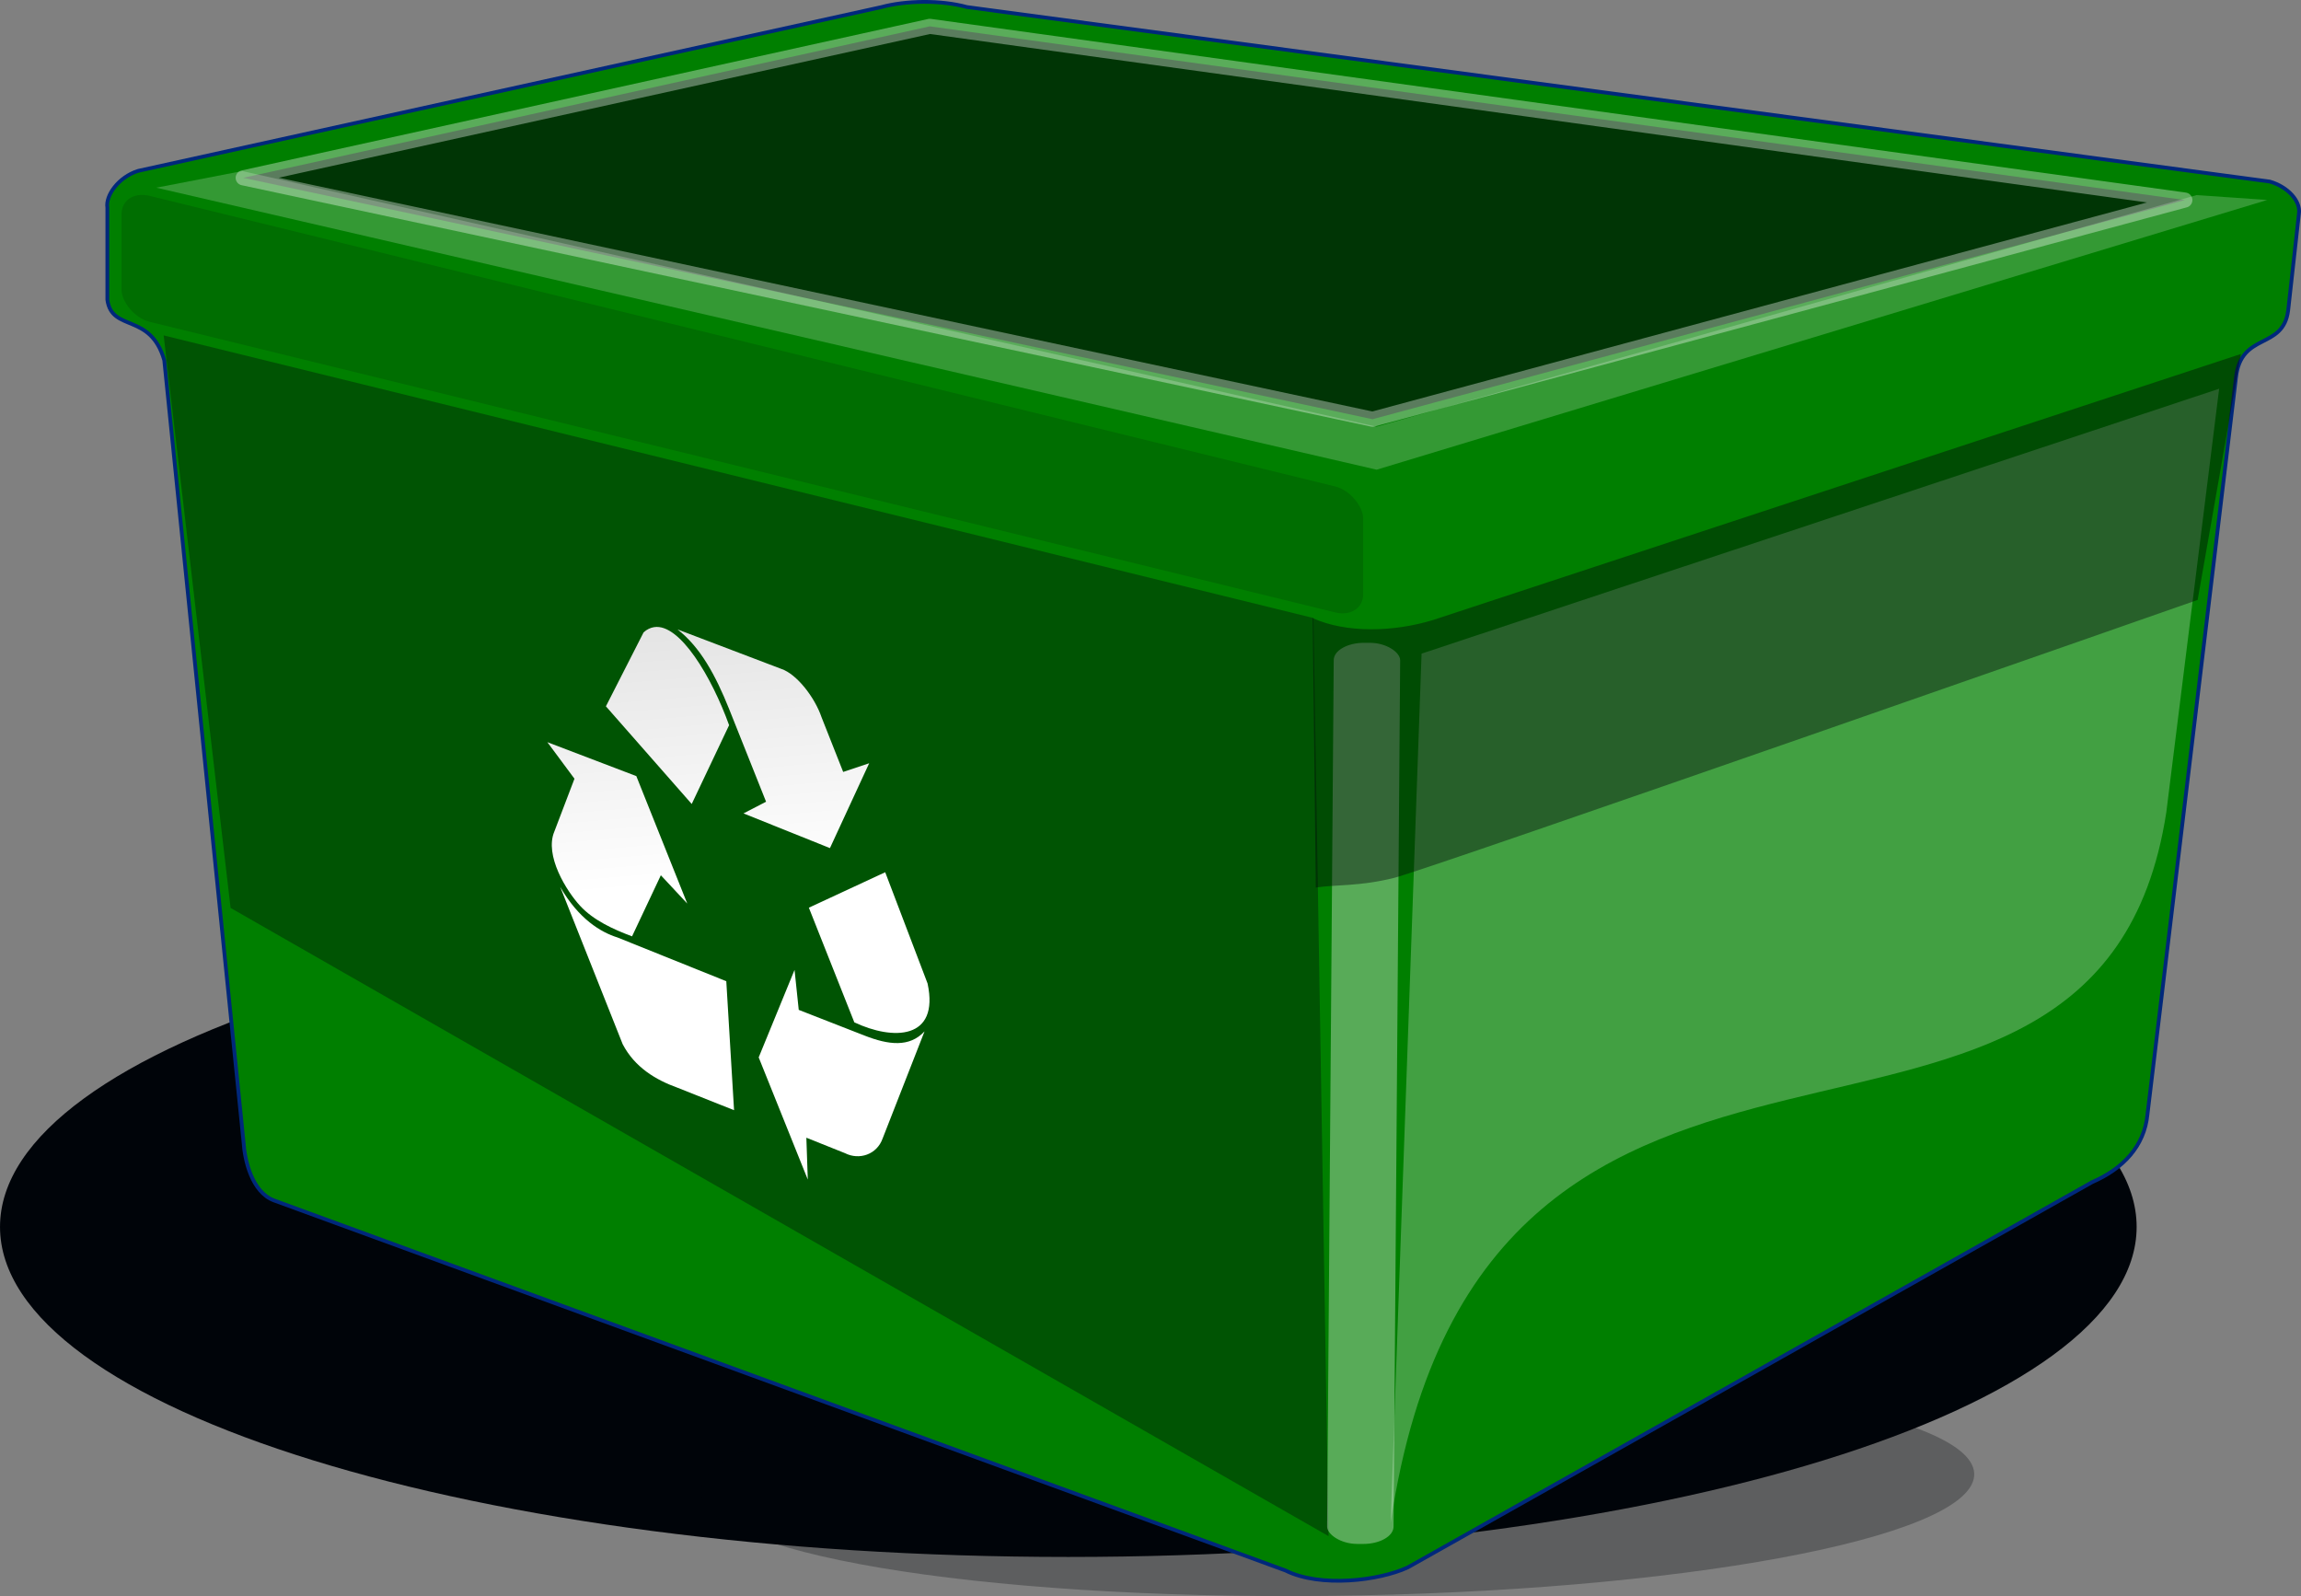 <?xml version="1.0"?><svg width="190.688" height="132.268" xmlns="http://www.w3.org/2000/svg" xmlns:xlink="http://www.w3.org/1999/xlink">
 <rect width="100%" height="100%" fill="#808080" stroke="none"/>
 <title>recycle bin</title>
 <defs>
  <linearGradient id="linearGradient3888">
   <stop stop-color=" rgb(42, 131, 45)" offset="0" id="stop3889"/>
   <stop stop-color=" rgb(107, 237, 113)" offset="1" id="stop3890"/>
  </linearGradient>
  <linearGradient id="linearGradient3864">
   <stop stop-color=" rgb(134, 134, 134)" offset="0" id="stop3865"/>
   <stop stop-color=" rgb(232, 232, 232)" offset="1" id="stop3866"/>
  </linearGradient>
  <linearGradient id="linearGradient3793">
   <stop stop-color=" rgb(0, 4, 9)" offset="0" id="stop3794"/>
   <stop stop-color=" rgb(0, 4, 9)" offset="1" id="stop3795"/>
  </linearGradient>
  <linearGradient id="linearGradient3768">
   <stop stop-color=" rgb(221, 221, 221)" offset="0" id="stop3769"/>
   <stop stop-color=" rgb(255, 255, 255)" offset="1" id="stop3770"/>
  </linearGradient>
  <linearGradient id="linearGradient3764">
   <stop stop-color=" rgb(255, 255, 255)" offset="0" id="stop3765"/>
   <stop stop-color=" rgb(255, 255, 255)" offset="1" id="stop3766"/>
  </linearGradient>
  <linearGradient id="linearGradient3758">
   <stop stop-color=" rgb(59, 127, 197)" offset="0" id="stop3759"/>
   <stop stop-color=" rgb(57, 109, 161)" offset="1" id="stop3760"/>
  </linearGradient>
  <linearGradient id="linearGradient3753">
   <stop stop-color=" rgb(0, 4, 9)" offset="0" id="stop3754"/>
   <stop stop-color=" rgb(0, 4, 9)" offset="1" id="stop3755"/>
  </linearGradient>
  <linearGradient y2="103.564" y1="39.395" xlink:href="#linearGradient3753" x2="34.798" x1="51.894" id="linearGradient3756" gradientUnits="userSpaceOnUse" gradientTransform="matrix(1.002,0,0,0.998,-0.684,32.417)"/>
  <linearGradient y2="156.743" y1="54.738" xlink:href="#linearGradient3758" x2="91.427" x1="79.201" id="linearGradient3763" gradientUnits="userSpaceOnUse" gradientTransform="matrix(1.177,0,0,0.85,-0.684,32.417)"/>
  <linearGradient y2="74.253" y1="47.679" xlink:href="#linearGradient3764" x2="37.945" x1="43.776" spreadMethod="reflect" id="linearGradient3767" gradientUnits="userSpaceOnUse" gradientTransform="matrix(2.156,0,0,0.464,2.879,26.819)"/>
  <linearGradient y2="81.604" y1="54.479" xlink:href="#linearGradient3768" x2="34.214" x1="36.66" id="linearGradient3779" gradientUnits="userSpaceOnUse" gradientTransform="matrix(1.011,0,0.132,0.989,-9.096,26.819)"/>
  <linearGradient y2="101.413" y1="66.834" xlink:href="#linearGradient3764" x2="174.676" x1="163.938" spreadMethod="reflect" id="linearGradient3784" gradientUnits="userSpaceOnUse" gradientTransform="matrix(0.853,0,0,1.173,2.879,26.819)"/>
  <linearGradient y2="79.868" y1="60.11" xlink:href="#linearGradient3753" x2="127.988" x1="115.596" id="linearGradient3790" gradientUnits="userSpaceOnUse" gradientTransform="matrix(1.302,0,0,0.768,2.879,26.819)"/>
  <linearGradient y2="-14.248" y1="110.859" xlink:href="#linearGradient3793" x2="60.604" x1="19.055" id="linearGradient3796" gradientUnits="userSpaceOnUse" gradientTransform="matrix(2.19,0,0,0.457,2.879,26.819)"/>
  <linearGradient y2="21.063" y1="21.063" xlink:href="#linearGradient3764" x2="549.927" x1="542.227" spreadMethod="reflect" id="linearGradient3801" gradientUnits="userSpaceOnUse" gradientTransform="matrix(0.387,0,0,5.254,-96.214,21.611)"/>
  <radialGradient xlink:href="#linearGradient3753" r="54.056" id="radialGradient3806" gradientUnits="userSpaceOnUse" gradientTransform="scale(1.598,0.626)" fy="178.724" fx="56.758" cy="178.724" cx="56.758"/>
  <radialGradient xlink:href="#linearGradient3753" r="54.056" id="radialGradient3808" gradientUnits="userSpaceOnUse" gradientTransform="scale(1.598,0.626)" fy="178.724" fx="56.758" cy="178.724" cx="56.758"/>
  <linearGradient y2="23.232" y1="29.041" xlink:href="#linearGradient3864" x2="106.566" x1="89.196" spreadMethod="reflect" id="linearGradient3875" gradientUnits="userSpaceOnUse" gradientTransform="matrix(0.823,0,0,1.215,0,22.5)"/>
  <radialGradient xlink:href="#linearGradient3793" spreadMethod="reflect" r="1.543" id="radialGradient3878" gradientUnits="userSpaceOnUse" gradientTransform="matrix(1.092,0,0,0.915,0,22.5)" fy="7.303" fx="60.952" cy="7.303" cx="60.952"/>
  <linearGradient y2="56.07" y1="51.009" xlink:href="#linearGradient3768" x2="86.999" x1="98.578" spreadMethod="reflect" id="linearGradient3886" gradientUnits="userSpaceOnUse" gradientTransform="matrix(1.358,0,0,0.736,0,22.5)"/>
  <radialGradient xlink:href="#linearGradient3793" r="9.8" id="radialGradient3910" gradientUnits="userSpaceOnUse" gradientTransform="matrix(0.709,0,0,1.41,0,22.5)" fy="1.915" fx="80.399" cy="1.915" cx="80.399"/>
  <radialGradient xlink:href="#linearGradient3764" r="19.74" id="radialGradient3913" gradientUnits="userSpaceOnUse" gradientTransform="matrix(0.561,0.43,-0.611,0.871,24.27,-1.658)" fy="17.472" fx="59.478" cy="17.472" cx="59.478"/>
  <linearGradient y2="19.991" y1="24.839" xlink:href="#linearGradient3888" x2="83.031" x1="103.454" spreadMethod="reflect" id="linearGradient3914" gradientUnits="userSpaceOnUse" gradientTransform="matrix(0.642,6.94928e-2,-0.167,1.54,-5.944,17.026)"/>
  <linearGradient y2="3.63" y1="48.82" xlink:href="#linearGradient3768" x2="99.515" x1="95.439" id="linearGradient2402" gradientUnits="userSpaceOnUse" gradientTransform="matrix(1.089,0.226,-0.104,0.893,-2.29,-0.211)"/>
  <radialGradient xlink:href="#linearGradient3793" r="12.337" id="radialGradient3029" gradientUnits="userSpaceOnUse" gradientTransform="scale(0.995,1.005)" fy="58.526" fx="106.923" cy="58.526" cx="106.923"/>
  <linearGradient y2="42.978" y1="75.273" xlink:href="#linearGradient3864" x2="87.464" x1="90.016" id="linearGradient3033" gradientUnits="userSpaceOnUse" gradientTransform="scale(1.18,0.847)"/>
  <linearGradient y2="3.63" y1="48.82" xlink:href="#linearGradient3768" x2="99.515" x1="95.439" id="linearGradient3035" gradientUnits="userSpaceOnUse" gradientTransform="matrix(1.11,7.01347e-2,2.04278e-2,0.865,-0.787,17.121)"/>
  <linearGradient y2="42.978" y1="75.273" xlink:href="#linearGradient3864" x2="87.464" x1="90.016" id="linearGradient3036" gradientUnits="userSpaceOnUse" gradientTransform="matrix(1.169,-0.157,0.117,0.808,1.511,17.017)"/>
  <radialGradient xlink:href="#linearGradient3793" r="12.337" id="radialGradient3038" gradientUnits="userSpaceOnUse" gradientTransform="scale(0.995,1.005)" fy="58.526" fx="106.923" cy="58.526" cx="106.923"/>
  <linearGradient y2="80.095" y1="106.35" xlink:href="#linearGradient3864" x2="83.232" x1="84.461" spreadMethod="reflect" id="linearGradient3042" gradientUnits="userSpaceOnUse" gradientTransform="scale(1.515,0.66)"/>
  <radialGradient r="54.056" fy="178.724" fx="56.758" cy="178.724" cx="56.758" gradientTransform="matrix(1.638,0,0,0.506,-4.427,50.396)" gradientUnits="userSpaceOnUse" id="radialGradient2539" xlink:href="#linearGradient3753"/>
  <radialGradient r="54.056" fy="178.724" fx="56.758" cy="178.724" cx="56.758" gradientTransform="matrix(0.976,-1.0640999e-2,-1.6025643e-2,0.173,58.32,131.772)" gradientUnits="userSpaceOnUse" id="radialGradient2541" xlink:href="#linearGradient3753"/>
  <linearGradient y2="156.743" x2="91.427" y1="54.738" x1="79.201" gradientTransform="matrix(1.177,0,0,0.85,-0.684,32.417)" gradientUnits="userSpaceOnUse" id="linearGradient2543" xlink:href="#linearGradient3758"/>
  <linearGradient y2="-14.248" x2="60.604" y1="110.859" x1="19.055" gradientTransform="matrix(2.19,0,0,0.457,2.879,26.819)" gradientUnits="userSpaceOnUse" id="linearGradient2545" xlink:href="#linearGradient3793"/>
  <linearGradient y2="74.253" x2="37.945" y1="47.679" x1="43.776" spreadMethod="reflect" gradientTransform="matrix(2.156,0,0,0.464,2.879,26.819)" gradientUnits="userSpaceOnUse" id="linearGradient2547" xlink:href="#linearGradient3764"/>
  <linearGradient y2="103.564" x2="34.798" y1="39.395" x1="51.894" gradientTransform="matrix(1.002,0,0,0.998,-0.684,32.417)" gradientUnits="userSpaceOnUse" id="linearGradient2549" xlink:href="#linearGradient3753"/>
  <linearGradient y2="81.604" x2="34.214" y1="54.479" x1="36.66" gradientTransform="matrix(1.011,0,0.132,0.989,-9.096,26.819)" gradientUnits="userSpaceOnUse" id="linearGradient2551" xlink:href="#linearGradient3768"/>
  <linearGradient y2="101.413" x2="174.676" y1="66.834" x1="163.938" spreadMethod="reflect" gradientTransform="matrix(0.853,0,0,1.173,2.879,26.819)" gradientUnits="userSpaceOnUse" id="linearGradient2553" xlink:href="#linearGradient3764"/>
  <linearGradient y2="21.063" x2="549.927" y1="21.063" x1="542.227" spreadMethod="reflect" gradientTransform="matrix(0.387,0,0,5.254,-96.214,21.611)" gradientUnits="userSpaceOnUse" id="linearGradient2555" xlink:href="#linearGradient3764"/>
  <linearGradient y2="79.868" x2="127.988" y1="60.11" x1="115.596" gradientTransform="matrix(1.302,0,0,0.768,2.879,26.819)" gradientUnits="userSpaceOnUse" id="linearGradient2557" xlink:href="#linearGradient3753"/>
  <linearGradient y2="0.444" x2="0.79" y1="0.101" x1="0.58" id="linearGradient2582" xlink:href="#linearGradient3753"/>
  <linearGradient y2="0.537" x2="1" y1="0.537" x1="0.458" spreadMethod="reflect" id="linearGradient2585" xlink:href="#linearGradient3764"/>
  <linearGradient y2="0.791" x2="0.533" y1="0.36" x1="0.4" spreadMethod="reflect" id="linearGradient2588" xlink:href="#linearGradient3764"/>
  <linearGradient y2="0.469" x2="0.404" y1="-0.117" x1="0.369" id="linearGradient2592" xlink:href="#linearGradient3768"/>
  <linearGradient y2="0.692" x2="0.214" y1="0.048" x1="0.391" id="linearGradient2595" xlink:href="#linearGradient3753"/>
  <linearGradient y2="-0.646" x2="0.718" y1="1.109" x1="0.152" id="linearGradient2598" xlink:href="#linearGradient3793"/>
  <linearGradient y2="0.612" x2="0.401" y1="0.233" x1="0.479" spreadMethod="reflect" id="linearGradient2600" xlink:href="#linearGradient3764"/>
  <linearGradient y2="0.971" x2="0.54" y1="0.303" x1="0.46" id="linearGradient2603" xlink:href="#linearGradient3758"/>
  <radialGradient r="54.056" fy="178.724" fx="56.758" cy="178.724" cx="56.758" gradientTransform="matrix(0.976,-1.0640999e-2,-1.6025643e-2,0.173,58.32,92.615)" gradientUnits="userSpaceOnUse" id="radialGradient2606" xlink:href="#linearGradient3753"/>
  <radialGradient r="54.056" fy="178.724" fx="56.758" cy="178.724" cx="56.758" gradientTransform="matrix(1.638,0,0,0.506,-4.427,11.24)" gradientUnits="userSpaceOnUse" id="radialGradient2609" xlink:href="#linearGradient3753"/>
 </defs>
 <g>
  <title>Layer 1</title>
  <path fill="none" fill-opacity="0.75" fill-rule="evenodd" stroke="#000000" stroke-width="1pt" id="path3916" d="m105.356,-72.832c0,0 0,0 0,0z"/>
  <path fill="url(#radialGradient2609)" stroke-width="1.25" stroke-linecap="round" stroke-linejoin="round" stroke-miterlimit="4" stroke-opacity="0.594" id="path3802" d="m177.067,101.673c0,15.106 -39.638,27.352 -88.533,27.352c-48.896,0 -88.533,-12.246 -88.533,-27.352c0,-15.106 39.638,-27.352 88.533,-27.352c48.896,0 88.533,12.246 88.533,27.352z"/>
  <path opacity="0.275" fill="url(#radialGradient2606)" stroke-width="1.25" stroke-linecap="round" stroke-linejoin="round" stroke-miterlimit="4" stroke-opacity="0.594" id="path3807" d="m163.6,122.331c-0.478,5.161 -24.485,9.602 -53.62,9.919c-29.135,0.318 -52.366,-3.608 -51.887,-8.769c0.478,-5.161 24.485,-9.602 53.62,-9.919c29.135,-0.318 52.366,3.608 51.887,8.769z"/>
  <path fill="#007f00" fill-rule="evenodd" stroke="#00287b" stroke-width="0.312" stroke-miterlimit="4" id="path3748" d="m13.612,29.851l6.572,64.803c0.085,1.442 0.679,4.157 2.545,4.835l83.8,30.658c2.884,1.442 7.759,0.848 10.134,-0.254l56.719,-31.93c2.545,-1.103 4.326,-2.969 4.581,-5.599l7.335,-61.076c0.424,-3.802 3.902,-2.26 4.326,-5.554l0.891,-8.016c0.17,-1.06 -0.933,-2.248 -2.418,-2.672l-107.961,-14.461c-2.163,-0.594 -5.045,-0.551 -7.081,-0l-61.613,13.577c-1.612,0.509 -2.714,2.036 -2.545,3.054l0,7.634c0.384,2.7 3.568,1.028 4.715,5z"/>
  <path opacity="0.597" fill="url(#linearGradient2598)" fill-rule="evenodd" stroke="url(#linearGradient2600)" stroke-width="1.25" stroke-linejoin="round" stroke-miterlimit="4" stroke-opacity="0.594" id="path3750" d="m20.153,14.737l93.59,20.005l67.319,-18.163l-104.009,-14.396l-56.9,12.554z"/>
  <path opacity="0.351" fill="url(#linearGradient2595)" fill-rule="evenodd" stroke-width="0.25pt" id="path3752" d="m13.563,27.797l95.284,23.419l1.254,76.086l-90.991,-52.061l-5.547,-47.444z"/>
  <path fill="url(#linearGradient2592)" fill-rule="evenodd" stroke-width="0.25pt" id="path2742" d="m54.213,51.97c-0.303,0.047 -0.601,0.179 -0.879,0.438l-3.121,6.125l7.111,8.094l3.098,-6.531c-1.431,-3.975 -4.084,-8.452 -6.209,-8.125zm1.931,0.188c1.888,1.468 3.157,3.791 4.29,6.625l3.052,7.656l-1.871,0.969l7.165,2.875l3.25,-7.031l-2.154,0.719l-1.792,-4.531c-0.575,-1.683 -2.068,-3.576 -3.315,-4l-8.625,-3.281zm-10.785,9.344l2.248,3.031l-1.667,4.375c-0.837,1.978 1.005,4.932 2.133,6.156c1.111,1.205 2.769,1.957 4.306,2.531l2.387,-5.062l2.188,2.344l-4.221,-10.562l-7.375,-2.812zm28,10.781l-6.327,2.938l3.767,9.5c3.208,1.513 7.071,1.456 6.071,-3.219l-3.511,-9.219zm-26.931,1.219l5.175,13.031c1.001,1.92 2.75,2.959 4.511,3.594l4.719,1.875l-0.644,-10.688l-9.015,-3.625c-1.388,-0.433 -3.219,-1.533 -4.746,-4.188zm19.417,6.875l-2.971,7.25l4.069,10.125l-0.119,-3.469l3.202,1.281c1.184,0.602 2.65,0.11 3.119,-1.219l3.473,-8.875c-1.246,1.338 -2.967,1.135 -4.985,0.344l-5.44,-2.125l-0.348,-3.312z"/>
  <path opacity="0.261" fill="url(#linearGradient2588)" fill-rule="evenodd" stroke-width="0.25pt" id="path3780" d="m117.808,54.167l66.097,-21.953l-4.38,35.105c-5.733,37.183 -56.51,6.673 -64.279,58.87l2.563,-72.022z"/>
  <rect opacity="0.346" fill="url(#linearGradient2585)" stroke-width="1.25" stroke-linecap="round" stroke-linejoin="round" stroke-miterlimit="4" stroke-opacity="0.594" y="53.032" x="110.944" width="5.505" transform="matrix(1,2.0881696e-3,-7.6329788e-3,1,0,0)" ry="1.439" rx="2.519" id="rect3797" height="74.679"/>
  <path opacity="0.408" fill="url(#linearGradient2582)" fill-rule="evenodd" stroke-width="0.25pt" id="path3786" d="m185.704,29.335l-66.918,22.037c-3.308,1.018 -7.249,1.102 -10.001,-0.149l0.259,22.328c1.654,-0.254 3.621,-0.084 6.5,-0.803c2.879,-0.72 66.58,-23.033 66.58,-23.033l3.58,-20.379z"/>
  <path opacity="0.204" fill="#ffffff" fill-rule="evenodd" stroke-width="0.25pt" id="path3791" d="m12.953,15.554l7.125,-1.378l94.009,21.184l67.947,-19.192l5.853,0.404l-73.8,22.351l-101.135,-23.369z"/>
  <rect opacity="0.3" fill="#000409" fill-opacity="0.467" stroke-width="1.25" stroke-linecap="round" stroke-linejoin="round" stroke-miterlimit="4" stroke-opacity="0.594" y="13.192" x="10.374" width="105.967" transform="matrix(0.971 0.238 0 1 0 0)" ry="2.071" rx="2.387" id="rect3809" height="10.437"/>
 </g>
</svg>